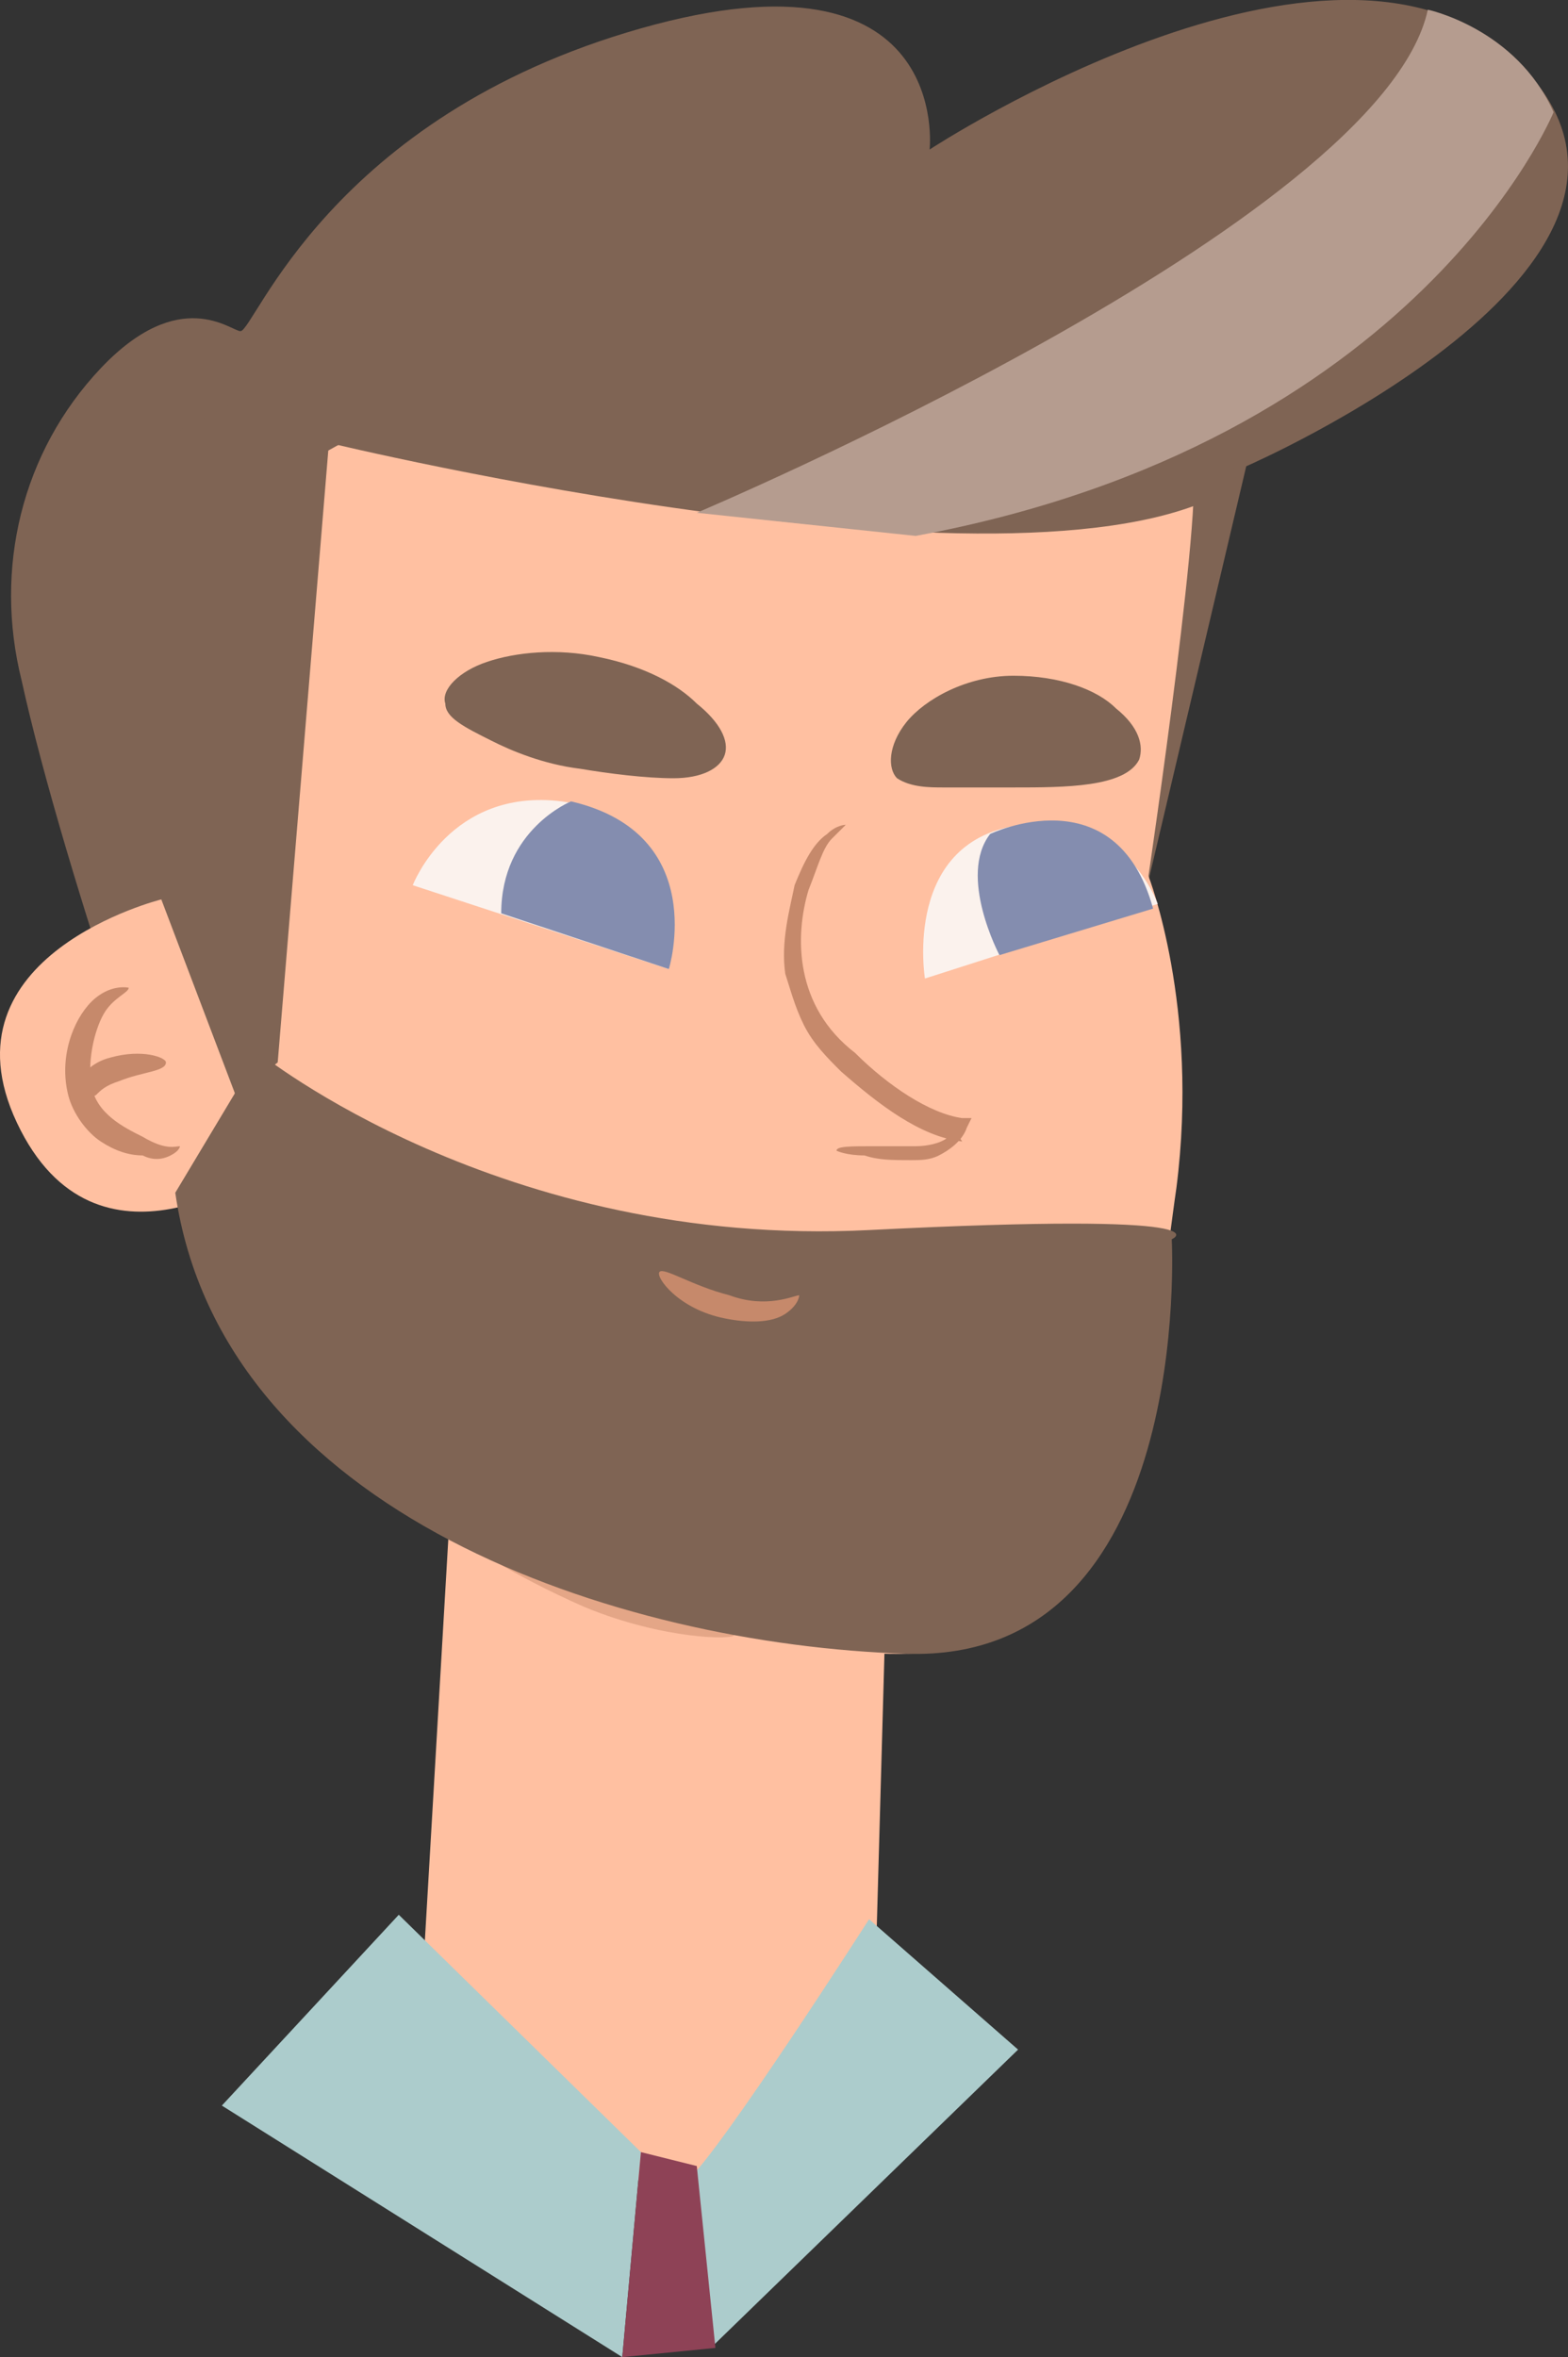 <?xml version="1.0" encoding="UTF-8" standalone="no"?>
<!DOCTYPE svg PUBLIC "-//W3C//DTD SVG 1.1//EN" "http://www.w3.org/Graphics/SVG/1.1/DTD/svg11.dtd">
<!-- Created with Vectornator (http://vectornator.io/) -->
<svg height="100%" stroke-miterlimit="10" style="fill-rule:nonzero;clip-rule:evenodd;stroke-linecap:round;stroke-linejoin:round;" version="1.1" viewBox="112.11 6259.71 63.039 94.741" width="100%" xml:space="preserve" xmlns="http://www.w3.org/2000/svg" xmlns:vectornator="http://vectornator.io" xmlns:xlink="http://www.w3.org/1999/xlink">
<rect x="112.11" y="6259.71" width="63.039" height="94.741" fill="#333333" stroke="none"/>
<defs/>
<clipPath id="ArtboardFrame">
<rect height="94.741" width="63.039" x="112.11" y="6259.71"/>
</clipPath>
<g clip-path="url(#ArtboardFrame)" id="Layer" vectornator:layerName="Layer">
<g opacity="1" vectornator:layerName="Группа 1">
<path d="M158.282 6295.11L162.213 6278.45C162.213 6278.45 180.746 6270.4 173.445 6262.53C166.332 6254.67 149.484 6265.72 149.484 6265.72C149.484 6265.72 150.42 6257.29 137.877 6260.85C125.334 6264.41 122.339 6273.02 121.778 6273.02C121.403 6273.02 119.344 6271.15 116.161 6274.51C112.979 6277.88 111.856 6282.56 112.979 6287.06C114.664 6294.73 119.718 6309.33 121.216 6311.77L133.758 6282.75L158.282 6295.11Z" fill="#7f6454" fill-rule="nonzero" opacity="1" stroke="none" vectornator:layerName="path"/>
<path d="M147.237 6341.53L147.799 6321.5L130.389 6317.2L128.891 6342.84C128.891 6342.84 129.453 6347.71 139.749 6347.34C139.749 6347.34 147.237 6346.96 147.237 6341.53Z" fill="#ffc0a1" fill-rule="nonzero" opacity="1" stroke="none" vectornator:layerName="path"/>
<path d="M159.967 6278.26C160.716 6278.45 158.282 6294.92 158.282 6294.92C158.282 6294.92 160.341 6300.16 159.405 6307.46C158.656 6312.52 157.72 6326 148.735 6326.18C139.749 6326.37 124.586 6321.69 119.718 6309.52C116.91 6302.41 127.768 6309.71 117.846 6286.5C117.097 6284.62 119.718 6282.75 121.216 6281.07C126.645 6275.08 137.69 6272.08 159.967 6278.26Z" fill="#ffc0a1" fill-rule="nonzero" opacity="1" stroke="none" vectornator:layerName="path"/>
<path d="M145.739 6305.96C145.739 6305.78 146.301 6305.78 147.237 6305.78C147.799 6305.78 148.36 6305.78 148.922 6305.78C149.484 6305.78 150.42 6305.59 150.42 6305.03L150.794 6305.59C149.109 6305.4 147.424 6304.09 145.927 6302.78C145.365 6302.22 144.803 6301.66 144.429 6300.91C144.055 6300.16 143.867 6299.41 143.68 6298.85C143.493 6297.54 143.867 6296.23 144.055 6295.29C144.429 6294.36 144.803 6293.61 145.365 6293.23C145.739 6292.86 146.114 6292.86 146.114 6292.86C146.114 6292.86 145.927 6293.05 145.552 6293.42C145.178 6293.8 144.991 6294.55 144.616 6295.48C144.055 6297.35 144.055 6300.16 146.488 6302.03C147.799 6303.34 149.484 6304.47 150.794 6304.65L151.168 6304.65L150.981 6305.03C150.794 6305.59 150.232 6305.96 149.858 6306.15C149.484 6306.34 149.109 6306.34 148.735 6306.34C147.986 6306.34 147.424 6306.34 146.863 6306.15C146.114 6306.15 145.739 6305.96 145.739 6305.96Z" fill="#c6896b" fill-rule="nonzero" opacity="1" stroke="none" vectornator:layerName="path"/>
<g opacity="1" vectornator:layerName="g">
<path d="M139 6298.66C139 6298.66 140.123 6292.67 134.695 6291.92C130.202 6291.36 128.704 6295.29 128.704 6295.29L139 6298.66Z" fill="#fafafa" fill-rule="nonzero" opacity="0.85" stroke="none" vectornator:layerName="path"/>
<path d="M135.069 6291.92C135.069 6291.92 132.261 6293.05 132.261 6296.42L139 6298.66C139 6298.66 140.685 6293.23 135.069 6291.92Z" fill="#848daf" fill-rule="nonzero" opacity="1" stroke="none" vectornator:layerName="path"/>
</g>
<g opacity="1" vectornator:layerName="g">
<path d="M149.296 6299.04C149.296 6299.04 148.36 6293.42 153.228 6292.86C157.346 6292.3 158.656 6296.04 158.656 6296.04L149.296 6299.04Z" fill="#fafafa" fill-rule="nonzero" opacity="0.85" stroke="none" vectornator:layerName="path"/>
<path d="M152.292 6298.1C152.292 6298.1 150.607 6294.92 151.917 6293.23C151.917 6293.23 156.972 6290.8 158.469 6296.23L152.292 6298.1Z" fill="#848daf" fill-rule="nonzero" opacity="1" stroke="none" vectornator:layerName="path"/>
</g>
<path d="M130.014 6287.99C129.827 6287.43 130.576 6286.68 131.699 6286.31C132.822 6285.93 134.507 6285.75 136.192 6286.12C138.064 6286.5 139.375 6287.24 140.123 6287.99C141.059 6288.74 141.434 6289.49 141.247 6290.05C141.059 6290.61 140.311 6290.99 139.187 6290.99C138.064 6290.99 136.567 6290.8 135.443 6290.61C133.946 6290.43 132.635 6289.87 131.886 6289.49C130.763 6288.93 130.014 6288.55 130.014 6287.99Z" fill="#7f6454" fill-rule="nonzero" opacity="1" stroke="none" vectornator:layerName="path"/>
<path d="M148.173 6290.99C147.799 6290.61 147.799 6289.68 148.547 6288.74C149.296 6287.81 150.981 6286.87 152.853 6286.87C154.725 6286.87 156.223 6287.43 156.972 6288.18C157.908 6288.93 158.095 6289.68 157.908 6290.24C157.346 6291.36 154.912 6291.36 152.853 6291.36C152.104 6291.36 151.168 6291.36 150.045 6291.36C149.484 6291.36 148.735 6291.36 148.173 6290.99Z" fill="#7f6454" fill-rule="nonzero" opacity="1" stroke="none" vectornator:layerName="path"/>
<path d="M121.216 6304.09L123.275 6302.41L125.334 6277.51C125.334 6277.51 153.976 6284.44 161.839 6279.19L160.716 6273.58L129.078 6271.89L118.033 6277.7L113.353 6287.99L121.216 6304.09Z" fill="#7f6454" fill-rule="nonzero" opacity="1" stroke="none" vectornator:layerName="path"/>
<g opacity="1" vectornator:layerName="g">
<path d="M118.595 6295.86C118.595 6295.86 109.609 6298.1 112.792 6304.84C115.974 6311.58 122.714 6306.71 122.714 6306.71L118.595 6295.86Z" fill="#ffc0a1" fill-rule="nonzero" opacity="1" stroke="none" vectornator:layerName="path"/>
<path d="M119.344 6305.78C119.344 6305.78 119.344 6305.96 118.97 6306.15C118.595 6306.34 118.221 6306.34 117.846 6306.15C117.285 6306.15 116.723 6305.96 116.161 6305.59C115.6 6305.22 115.038 6304.47 114.851 6303.72C114.477 6302.22 115.038 6300.72 115.787 6299.97C116.536 6299.23 117.285 6299.41 117.285 6299.41C117.285 6299.6 116.723 6299.79 116.349 6300.35C115.974 6300.91 115.6 6302.22 115.787 6303.34C115.974 6304.47 117.097 6305.03 117.846 6305.4C118.782 6305.96 119.157 6305.78 119.344 6305.78Z" fill="#c6896b" fill-rule="nonzero" opacity="1" stroke="none" vectornator:layerName="path"/>
<path d="M115.413 6304.28C115.225 6304.28 115.038 6304.09 115.225 6303.53C115.225 6302.97 115.787 6302.41 116.536 6302.22C117.846 6301.85 118.782 6302.22 118.782 6302.41C118.782 6302.78 117.846 6302.78 116.91 6303.16C116.349 6303.34 116.161 6303.53 115.974 6303.72C115.6 6303.91 115.413 6304.28 115.413 6304.28Z" fill="#c6896b" fill-rule="nonzero" opacity="1" stroke="none" vectornator:layerName="path"/>
</g>
<path d="M141.621 6325.43C141.621 6325.62 138.813 6325.62 135.631 6324.31C132.635 6323 130.389 6321.5 130.389 6321.32C130.576 6320.94 133.01 6322.06 136.005 6323.37C139.187 6324.68 141.808 6325.25 141.621 6325.43Z" fill="#c6896b" fill-rule="nonzero" opacity="0.47" stroke="none" vectornator:layerName="path"/>
<path d="M122.526 6302.03C122.526 6302.03 132.261 6309.9 147.05 6309.15C161.839 6308.4 159.218 6309.52 159.218 6309.52C159.218 6309.52 160.154 6326.56 148.547 6326.18C136.941 6325.81 121.029 6320.57 119.157 6307.65L122.526 6302.03Z" fill="#7f6454" fill-rule="nonzero" opacity="1" stroke="none" vectornator:layerName="path"/>
<path d="M144.242 6311.77C144.242 6311.77 144.242 6312.14 143.68 6312.52C143.119 6312.89 142.183 6312.89 141.247 6312.7C139.375 6312.33 138.439 6311.02 138.626 6310.83C138.813 6310.64 139.936 6311.39 141.434 6311.77C142.931 6312.33 144.055 6311.77 144.242 6311.77Z" fill="#c6896b" fill-rule="nonzero" opacity="1" stroke="none" vectornator:layerName="path"/>
<path d="M140.123 6280.32C140.123 6280.32 167.642 6268.71 169.514 6260.1C169.514 6260.1 173.071 6260.85 174.569 6264.22C174.569 6264.22 169.14 6277.51 148.922 6281.25L140.123 6280.32Z" fill="#b59c8f" fill-rule="nonzero" opacity="1" stroke="none" vectornator:layerName="path"/>
<path d="M121.029 6344.34L128.142 6336.67L137.877 6346.21L137.128 6354.45L121.029 6344.34Z" fill="#accccc" fill-rule="nonzero" opacity="1" stroke="none" vectornator:layerName="polygon"/>
<path d="M139.749 6347.34C141.059 6346.21 147.05 6336.85 147.05 6336.85L153.04 6342.09L140.685 6354.08L139.749 6347.34Z" fill="#accccc" fill-rule="nonzero" opacity="1" stroke="none" vectornator:layerName="path"/>
<path d="M140.872 6354.08L137.128 6354.45L137.877 6346.21L140.123 6346.77L140.872 6354.08Z" fill="#8e4256" fill-rule="nonzero" opacity="1" stroke="none" vectornator:layerName="polygon"/>
</g>
</g>
</svg>
